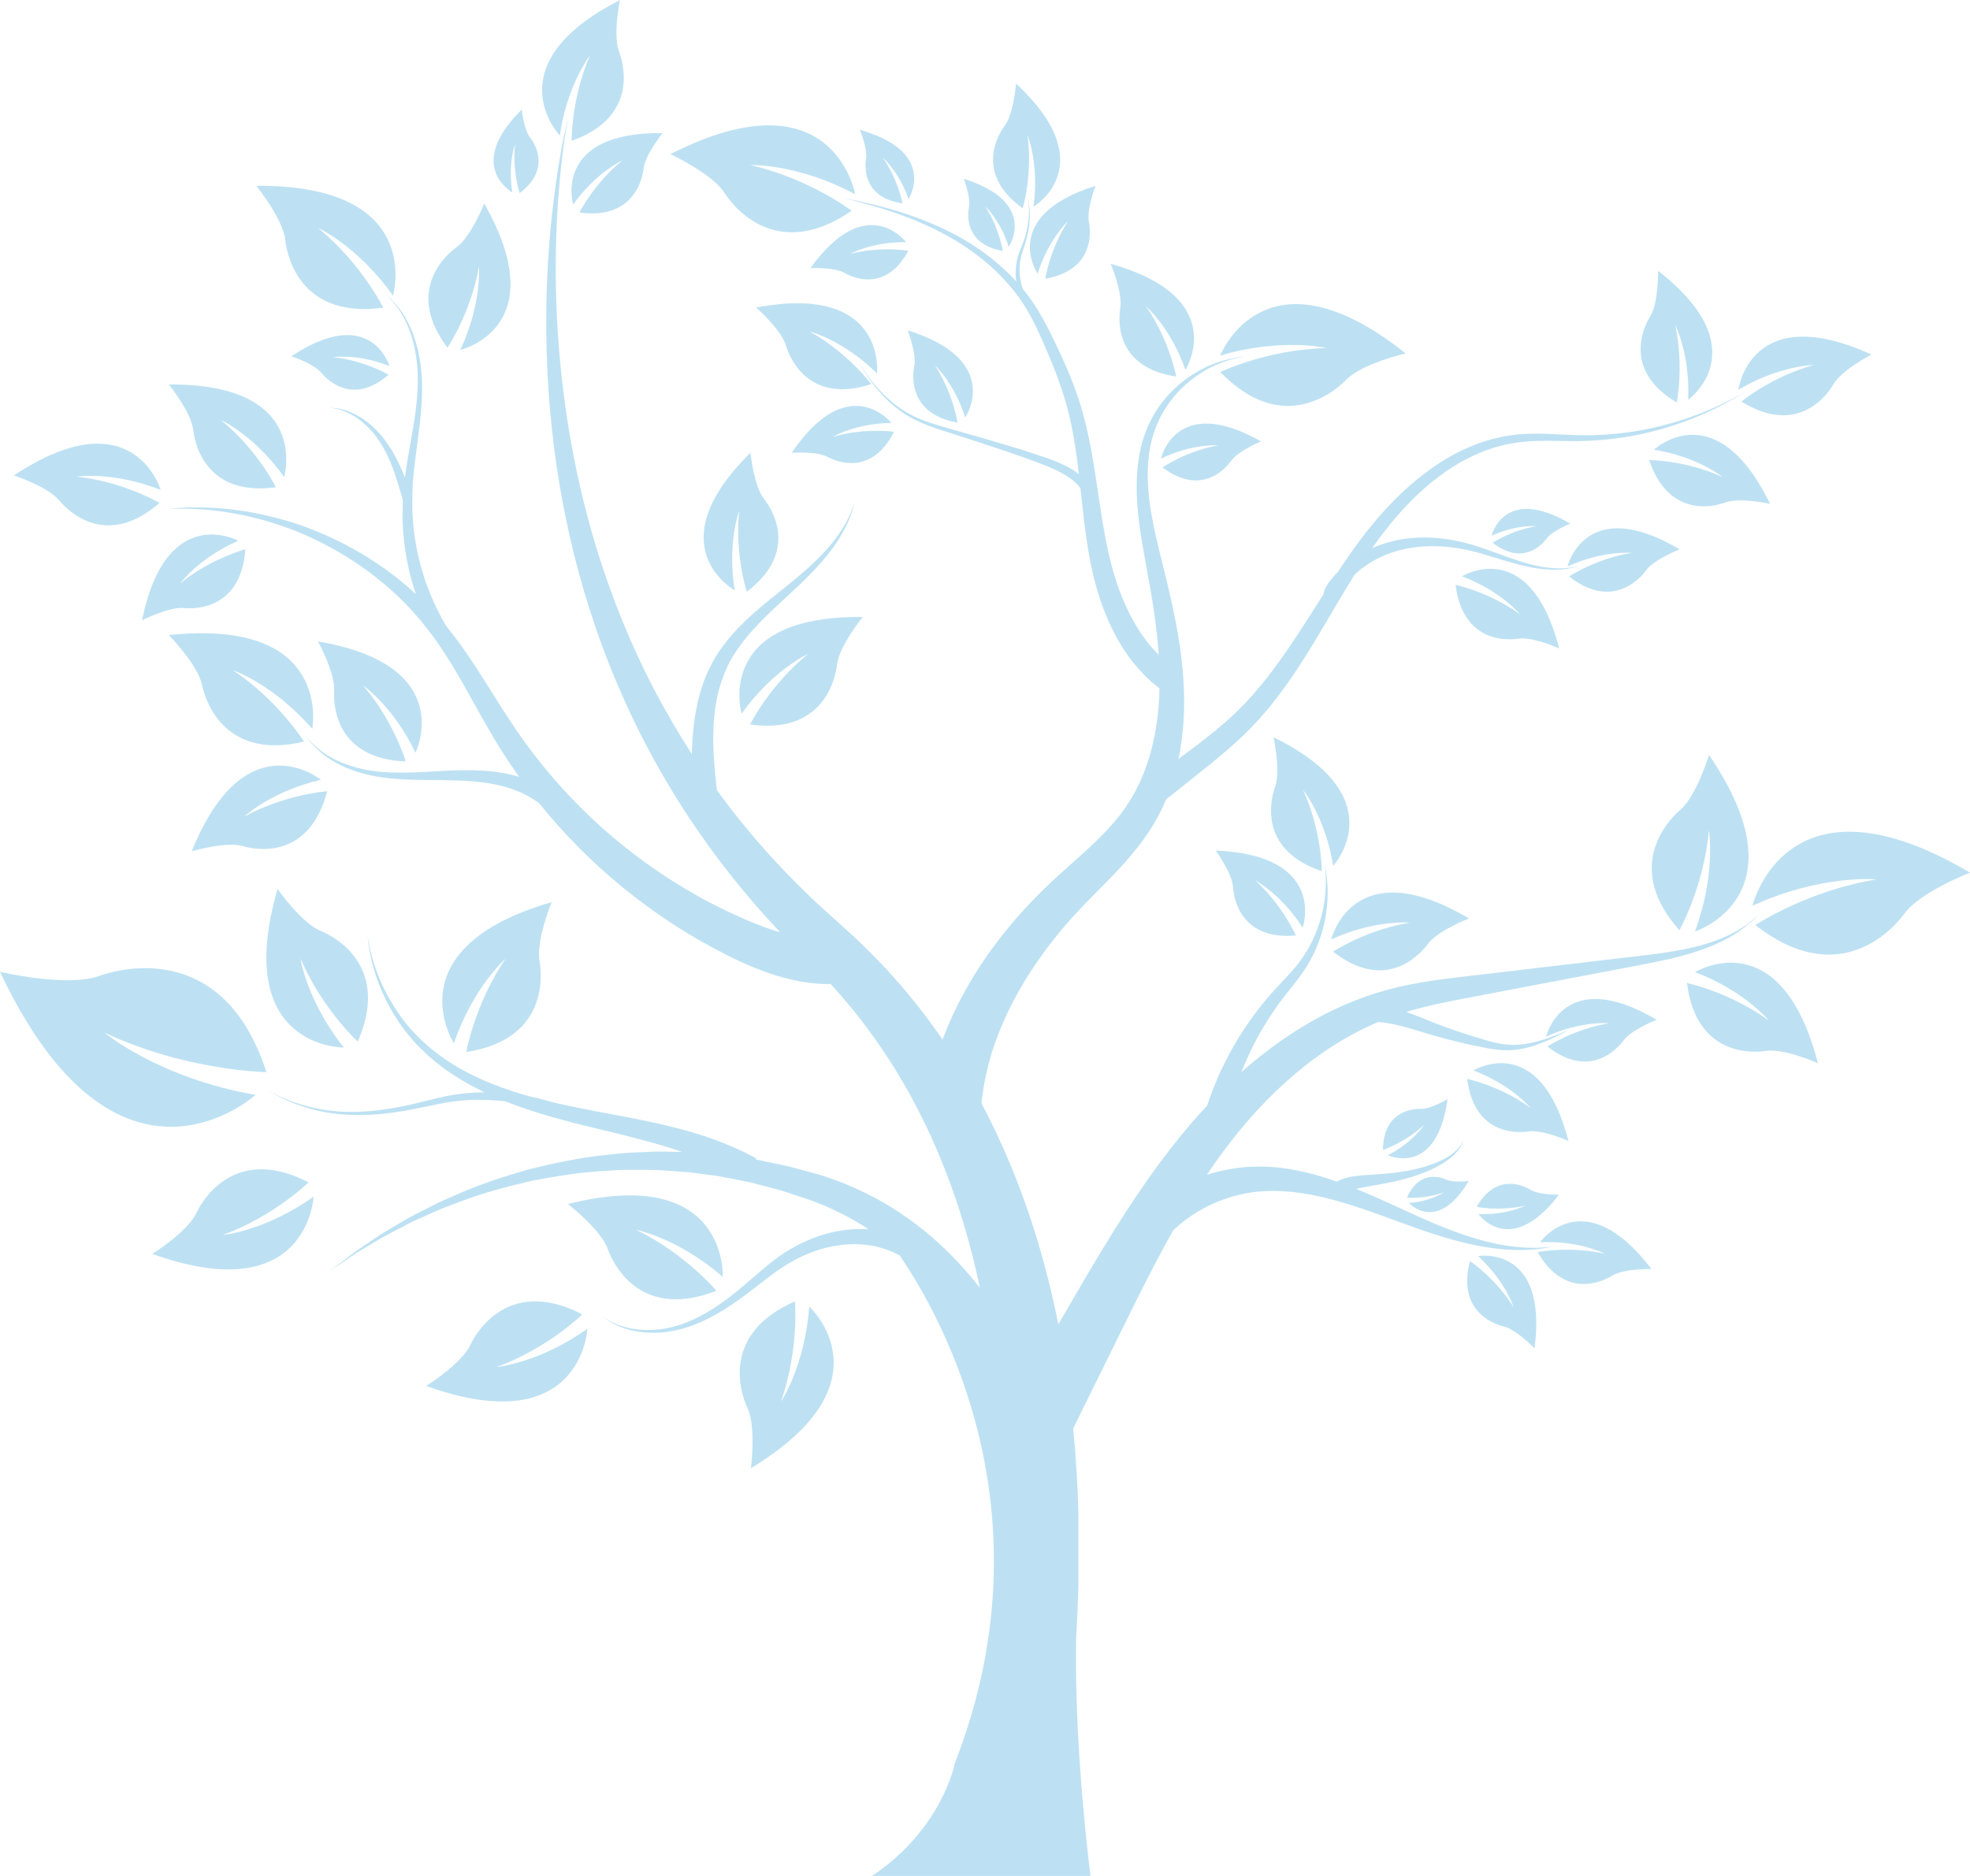 <svg width="630" height="600" viewBox="0 0 630 600" fill="none" xmlns="http://www.w3.org/2000/svg">
<g clip-path="url(#clip0_259_3)">
<path d="M81.737 350.183C50.786 344.838 33.425 330.282 33.425 330.282C59.724 342.597 85.19 342.892 85.19 342.892C72.383 303.066 41.922 308.509 31.613 312.179C21.304 315.849 0 310.825 0 310.825C37.612 390.526 81.737 350.158 81.737 350.158V350.183Z" fill="#BDE1F3"/>
<path d="M98.658 378.137C76.301 366.635 65.601 382.029 62.76 388.038C59.92 394.023 48.705 401.043 48.705 401.043C98.585 418.924 100.274 382.743 100.274 382.743C84.798 393.752 71.208 395.008 71.208 395.008C87.663 388.974 98.658 378.162 98.658 378.162V378.137Z" fill="#BDE1F3"/>
<path d="M186.248 420.377C163.891 408.875 153.19 424.268 150.35 430.278C147.509 436.263 136.27 443.282 136.27 443.282C186.15 461.163 187.839 424.983 187.839 424.983C172.364 435.992 158.773 437.248 158.773 437.248C175.228 431.214 186.223 420.401 186.223 420.401L186.248 420.377Z" fill="#BDE1F3"/>
<path d="M258.778 417.889C257.431 436.903 249.767 448.257 249.767 448.257C255.57 431.633 254.223 416.214 254.223 416.214C231.206 426.313 236.274 444.391 239.066 450.4C241.858 456.41 240.143 469.587 240.143 469.587C285.518 442.125 258.778 417.865 258.778 417.865V417.889Z" fill="#BDE1F3"/>
<path d="M229.075 412.816C229.075 412.816 219.183 400.969 203.413 393.334C203.413 393.334 216.807 395.92 231.132 408.407C231.132 408.407 232.993 372.251 181.595 385.083C181.595 385.083 192.076 393.161 194.328 399.417C196.581 405.673 205.715 422.052 229.1 412.816H229.075Z" fill="#BDE1F3"/>
<path d="M145.159 333.681C151.329 315.652 161.638 306.662 161.638 306.662C151.77 321.218 149.125 336.464 149.125 336.464C173.955 332.671 173.686 313.879 172.535 307.352C171.36 300.825 176.404 288.535 176.404 288.535C125.544 303.313 145.159 333.681 145.159 333.681Z" fill="#BDE1F3"/>
<path d="M114.403 333.164C124.516 310.037 108.6 300.209 102.478 297.697C96.356 295.185 88.765 284.323 88.765 284.323C73.951 335.454 109.946 335.035 109.946 335.035C98.119 320.135 96.087 306.564 96.087 306.564C103.041 322.721 114.403 333.139 114.403 333.139V333.164Z" fill="#BDE1F3"/>
<path d="M99.858 233.119C99.858 233.119 106.665 197.553 53.994 203.12C53.994 203.12 63.25 212.577 64.621 219.08C65.992 225.582 72.775 243.069 97.213 237.182C97.213 237.182 89.059 224.079 74.465 214.326C74.465 214.326 87.369 218.759 99.858 233.119Z" fill="#BDE1F3"/>
<path d="M61.315 272.279C61.315 272.279 72.236 269.028 77.697 270.629C83.157 272.23 99.147 274.151 104.633 253.068C104.633 253.068 91.41 253.98 78.113 261.172C78.113 261.172 86.708 253.093 102.625 249.399C102.625 249.399 78.505 229.744 61.315 272.279Z" fill="#BDE1F3"/>
<path d="M132.866 240.754C132.866 240.754 146.701 212.799 101.694 205.164C101.694 205.164 107.204 215.188 106.861 220.902C106.494 226.616 108.11 242.724 129.756 243.537C129.756 243.537 125.985 230.754 116.142 219.252C116.142 219.252 125.838 225.951 132.891 240.778L132.866 240.754Z" fill="#BDE1F3"/>
<path d="M18.928 160.018C22.552 164.451 34.649 175.116 51.006 160.855C51.006 160.855 39.571 154.082 24.56 152.457C24.56 152.457 36.192 150.683 51.398 156.693C51.398 156.693 42.558 126.768 4.457 152.063C4.457 152.063 15.28 155.609 18.904 160.018H18.928Z" fill="#BDE1F3"/>
<path d="M76.228 172.949C76.228 172.949 53.161 160.363 45.423 198.391C45.423 198.391 53.994 194.007 58.793 194.475C63.593 194.943 77.158 194.056 78.456 175.682C78.456 175.682 67.609 178.515 57.667 186.544C57.667 186.544 63.568 178.49 76.228 172.924V172.949Z" fill="#BDE1F3"/>
<path d="M124.541 117.04C124.541 117.04 118.639 97.04 93.173 113.961C93.173 113.961 100.397 116.325 102.821 119.281C105.245 122.236 113.326 129.379 124.247 119.847C124.247 119.847 116.607 115.315 106.592 114.232C106.592 114.232 114.354 113.05 124.516 117.064L124.541 117.04Z" fill="#BDE1F3"/>
<path d="M88.251 155.856C88.251 155.856 82.35 143.91 70.645 134.329C70.645 134.329 81.37 139.231 90.871 152.58C90.871 152.58 99.686 122.63 54.018 122.975C54.018 122.975 61.168 131.866 61.805 137.556C62.442 143.245 66.8 158.836 88.251 155.831V155.856Z" fill="#BDE1F3"/>
<path d="M153.166 85.218C153.166 85.218 154.17 97.016 147.215 111.892C147.215 111.892 177.481 104.971 154.855 65.096C154.855 65.096 150.644 75.736 146.016 79.061C141.388 82.41 130.001 93.863 143.102 111.202C143.102 111.202 150.57 100.168 153.166 85.218Z" fill="#BDE1F3"/>
<path d="M188.647 17.758C182.624 31.674 182.82 45.023 182.82 45.023C203.242 37.782 200.009 21.92 197.977 16.576C195.945 11.231 198.246 0.025 198.246 0.025C157.525 20.812 179.024 43.323 179.024 43.323C181.375 27.068 188.647 17.758 188.647 17.758Z" fill="#BDE1F3"/>
<path d="M185.293 67.953C201.919 70.317 205.323 58.249 205.837 53.84C206.351 49.431 211.91 42.56 211.91 42.56C176.526 42.19 183.285 65.416 183.285 65.416C190.68 55.072 199.005 51.328 199.005 51.328C189.921 58.741 185.293 67.978 185.293 67.978V67.953Z" fill="#BDE1F3"/>
<path d="M239.85 231.69C262.329 234.916 266.981 218.562 267.667 212.602C268.352 206.642 275.894 197.332 275.894 197.332C227.998 196.815 237.156 228.242 237.156 228.242C247.171 214.252 258.411 209.154 258.411 209.154C246.118 219.178 239.874 231.69 239.874 231.69H239.85Z" fill="#BDE1F3"/>
<path d="M163.842 61.5C162.373 52.387 164.699 46.18 164.699 46.18C163.818 54.653 166.168 61.771 166.168 61.771C175.89 54.431 171.482 46.476 169.499 43.964C167.515 41.452 166.854 35.048 166.854 35.048C148.538 53.077 163.818 61.5 163.818 61.5H163.842Z" fill="#BDE1F3"/>
<path d="M238.821 189.253C254.982 177.037 247.685 163.836 244.38 159.649C241.074 155.462 239.996 144.822 239.996 144.822C209.559 174.796 234.952 188.785 234.952 188.785C232.503 173.638 236.397 163.318 236.397 163.318C234.928 177.407 238.821 189.229 238.821 189.229V189.253Z" fill="#BDE1F3"/>
<path d="M241.76 98.321C241.76 98.321 249.791 105.316 251.309 110.439C252.828 115.562 259.39 129.157 278.612 122.852C278.612 122.852 271.217 112.877 258.9 106.005C258.9 106.005 269.552 108.715 280.473 119.429C280.473 119.429 283.657 90.464 241.76 98.37V98.321Z" fill="#BDE1F3"/>
<path d="M231.622 61.599C235.589 67.781 249.448 83.174 272.368 67.411C272.368 67.411 258.802 57.091 239.923 52.781C239.923 52.781 255.007 52.239 273.495 62.14C273.495 62.14 266.614 22.708 214.383 49.308C214.383 49.308 227.655 55.416 231.622 61.599Z" fill="#BDE1F3"/>
<path d="M424.285 111.325C405.308 111.744 390.248 118.985 390.248 118.985C409.226 138.64 425.534 126.571 430.554 121.424C435.549 116.276 449.507 113.025 449.507 113.025C404.475 77.164 390.199 113.739 390.199 113.739C409.911 107.877 424.285 111.35 424.285 111.35V111.325Z" fill="#BDE1F3"/>
<path d="M556.906 128.418C574.072 139.132 583.671 127.482 586.34 122.877C589.009 118.271 598.485 113.394 598.485 113.394C559.649 95.735 555.927 124.65 555.927 124.65C569.052 116.867 580.047 116.744 580.047 116.744C566.456 120.488 556.931 128.418 556.931 128.418H556.906Z" fill="#BDE1F3"/>
<path d="M259.194 85.76C259.194 85.76 266.834 85.391 270.14 87.312C273.446 89.233 283.559 93.05 290.489 80.194C290.489 80.194 281.722 78.667 271.903 81.204C271.903 81.204 278.784 77.312 289.754 77.46C289.754 77.46 277.168 60.761 259.194 85.735V85.76Z" fill="#BDE1F3"/>
<path d="M276.972 50.786C276.433 54.013 276.36 63.273 288.628 65.047C288.628 65.047 287.256 57.535 282.334 50.417C282.334 50.417 287.452 54.801 290.562 63.667C290.562 63.667 300.112 48.619 274.964 41.525C274.964 41.525 277.511 47.56 276.947 50.786H276.972Z" fill="#BDE1F3"/>
<path d="M358.268 98.543C357.436 103.493 357.338 117.68 376.144 120.414C376.144 120.414 374.038 108.912 366.496 97.976C366.496 97.976 374.332 104.7 379.107 118.296C379.107 118.296 393.75 95.218 355.208 84.381C355.208 84.381 359.101 93.617 358.244 98.567L358.268 98.543Z" fill="#BDE1F3"/>
<path d="M536.215 128.714C536.215 128.714 538.615 117.04 535.701 103.813C535.701 103.813 540.525 113.197 539.864 127.877C539.864 127.877 562.489 111.769 530.265 86.622C530.265 86.622 530.412 96.843 527.718 101.203C525.024 105.538 519.539 118.911 536.239 128.739L536.215 128.714Z" fill="#BDE1F3"/>
<path d="M393.774 147.359C396.052 144.132 403.3 141.176 403.3 141.176C375.899 125.685 371.295 146.669 371.295 146.669C381.457 141.792 389.514 142.433 389.514 142.433C379.278 144.304 371.761 149.501 371.761 149.501C383.686 158.491 391.497 150.56 393.75 147.334L393.774 147.359Z" fill="#BDE1F3"/>
<path d="M528.918 143.836C542.924 146.078 550.858 152.555 550.858 152.555C538.909 147.137 527.4 147.137 527.4 147.137C533.399 165.042 547.136 162.432 551.764 160.708C556.392 159.008 566.065 161.151 566.065 161.151C548.63 125.364 528.918 143.836 528.918 143.836Z" fill="#BDE1F3"/>
<path d="M526.396 182.406C528.991 178.86 537.17 175.707 537.17 175.707C506.88 157.826 501.297 181.175 501.297 181.175C512.732 175.953 521.743 176.84 521.743 176.84C510.283 178.712 501.786 184.377 501.786 184.377C514.936 194.672 523.8 185.978 526.396 182.431V182.406Z" fill="#BDE1F3"/>
<path d="M485.503 204.277C490.106 203.563 498.628 207.381 498.628 207.381C489.2 170.954 467.529 184.327 467.529 184.327C480.067 189.056 486.188 196.544 486.188 196.544C476.149 189.253 465.497 187.086 465.497 187.086C467.701 204.795 480.875 204.967 485.503 204.277Z" fill="#BDE1F3"/>
<path d="M456.559 301.983C459.742 297.623 469.782 293.756 469.782 293.756C432.586 271.787 425.73 300.456 425.73 300.456C439.785 294.027 450.854 295.111 450.854 295.111C436.774 297.402 426.318 304.372 426.318 304.372C442.455 317.007 453.351 306.342 456.559 301.983Z" fill="#BDE1F3"/>
<path d="M560.433 289.693C582.618 279.545 600.101 281.269 600.101 281.269C577.867 284.89 561.363 295.875 561.363 295.875C586.854 315.849 604.068 298.978 609.113 292.106C614.157 285.235 630 279.102 630 279.102C571.256 244.399 560.433 289.693 560.433 289.693Z" fill="#BDE1F3"/>
<path d="M546.524 241.468C546.524 241.468 542.557 254.546 537.39 258.979C532.224 263.413 519.809 278.166 537.072 297.525C537.072 297.525 544.859 283.658 546.499 265.605C546.499 265.605 548.85 279.521 542.043 297.919C542.043 297.919 577.378 286.688 546.548 241.493L546.524 241.468Z" fill="#BDE1F3"/>
<path d="M542.067 310.923C557.91 316.908 565.624 326.366 565.624 326.366C552.94 317.179 539.496 314.421 539.496 314.421C542.263 336.784 558.939 337.006 564.767 336.119C570.595 335.233 581.369 340.06 581.369 340.06C569.468 294.052 542.067 310.923 542.067 310.923Z" fill="#BDE1F3"/>
<path d="M494.416 331.563C505.704 326.391 514.593 327.277 514.593 327.277C503.28 329.124 494.881 334.715 494.881 334.715C507.859 344.863 516.601 336.292 519.172 332.794C521.743 329.297 529.799 326.169 529.799 326.169C499.925 308.51 494.416 331.563 494.416 331.563Z" fill="#BDE1F3"/>
<path d="M488.759 361.882C493.265 361.192 501.59 364.911 501.59 364.911C492.383 329.321 471.202 342.375 471.202 342.375C483.446 347.005 489.42 354.32 489.42 354.32C479.626 347.202 469.219 345.084 469.219 345.084C471.349 362.399 484.254 362.547 488.759 361.882Z" fill="#BDE1F3"/>
<path d="M492.506 397.299C505.19 396.757 513.295 401.018 513.295 401.018C501.86 398.407 491.747 400.476 491.747 400.476C500.17 415.131 511.753 410.353 515.524 408.037C519.295 405.698 528.134 405.87 528.134 405.87C506.512 377.571 492.481 397.324 492.481 397.324L492.506 397.299Z" fill="#BDE1F3"/>
<path d="M472.769 388.285C472.769 388.285 482.907 402.57 498.554 382.103C498.554 382.103 492.163 382.226 489.42 380.526C486.678 378.827 478.303 375.403 472.206 385.994C472.206 385.994 479.503 387.496 487.78 385.6C487.78 385.6 481.927 388.679 472.745 388.285H472.769Z" fill="#BDE1F3"/>
<path d="M443.826 369.492C443.826 369.492 459.448 376.758 462.926 351.537C462.926 351.537 457.489 354.764 454.355 354.665C451.196 354.567 442.356 355.724 442.259 367.793C442.259 367.793 449.237 365.478 455.408 359.813C455.408 359.813 451.882 365.33 443.826 369.492Z" fill="#BDE1F3"/>
<path d="M469.733 377.694C469.733 377.694 464.86 378.359 462.607 377.324C460.379 376.29 453.645 374.418 449.948 383.063C449.948 383.063 455.677 383.531 461.824 381.339C461.824 381.339 457.612 384.221 450.56 384.763C450.56 384.763 459.595 394.762 469.708 377.694H469.733Z" fill="#BDE1F3"/>
<path d="M472.696 401.732C481.487 409.86 484.058 418.111 484.058 418.111C478.181 408.702 470.1 403.333 470.1 403.333C466.011 418.727 476.883 423.308 480.923 424.268C484.964 425.229 490.743 431.263 490.743 431.263C495.077 397.964 472.671 401.732 472.671 401.732H472.696Z" fill="#BDE1F3"/>
<path d="M416.596 296.712C416.596 296.712 424.653 273.536 388.779 272.033C388.779 272.033 394.068 279.299 394.338 283.806C394.607 288.289 397.448 300.727 414.417 299.2C414.417 299.2 410.23 289.594 401.415 281.589C401.415 281.589 409.642 285.85 416.596 296.712Z" fill="#BDE1F3"/>
<path d="M407.267 235.803C407.267 235.803 409.642 246.492 407.781 251.64C405.92 256.787 403.08 272.033 422.718 278.634C422.718 278.634 422.718 265.876 416.719 252.625C416.719 252.625 423.844 261.393 426.342 276.934C426.342 276.934 446.544 255.039 407.267 235.803Z" fill="#BDE1F3"/>
<path d="M494.612 172.21C496.424 169.722 502.178 167.505 502.178 167.505C480.924 154.944 477.006 171.348 477.006 171.348C485.037 167.678 491.355 168.294 491.355 168.294C483.299 169.599 477.348 173.589 477.348 173.589C486.58 180.805 492.8 174.722 494.636 172.21H494.612Z" fill="#BDE1F3"/>
<path d="M253.146 144.822C253.146 144.822 261.153 144.231 264.704 146.152C268.23 148.073 278.98 151.816 285.91 138.098C285.91 138.098 276.653 136.743 266.393 139.699C266.393 139.699 273.519 135.413 285.077 135.265C285.077 135.265 271.364 118.049 253.17 144.822H253.146Z" fill="#BDE1F3"/>
<path d="M308.682 133.541C308.682 133.541 321.024 115.315 290.268 105.636C290.268 105.636 293.182 113.173 292.374 117.138C291.566 121.103 291.174 132.531 306.234 135.167C306.234 135.167 304.813 125.857 299.01 116.867C299.01 116.867 305.156 122.483 308.682 133.541Z" fill="#BDE1F3"/>
<path d="M309.882 66.18C309.27 69.283 308.927 78.199 320.681 80.243C320.681 80.243 319.579 72.977 315.049 65.958C315.049 65.958 319.848 70.342 322.591 78.962C322.591 78.962 332.239 64.751 308.217 57.19C308.217 57.19 310.494 63.076 309.858 66.155L309.882 66.18Z" fill="#BDE1F3"/>
<path d="M327.072 66.574C327.072 66.574 330.28 55.86 328.615 43.249C328.615 43.249 332.361 52.412 330.525 66.081C330.525 66.081 353.004 52.88 324.917 26.723C324.917 26.723 324.207 36.304 321.342 40.146C318.477 43.988 312.257 56.032 327.048 66.598L327.072 66.574Z" fill="#BDE1F3"/>
<path d="M331.822 87.509C335.373 76.376 341.544 70.736 341.544 70.736C335.691 79.8 334.271 89.159 334.271 89.159C349.429 86.499 349.012 74.997 348.229 71.007C347.421 67.017 350.359 59.431 350.359 59.431C319.383 69.184 331.822 87.533 331.822 87.533V87.509Z" fill="#BDE1F3"/>
<path d="M122.582 98.42C122.582 98.42 115.578 84.258 101.694 72.879C101.694 72.879 114.403 78.667 125.667 94.528C125.667 94.528 136.098 59.037 81.982 59.431C81.982 59.431 90.479 69.972 91.214 76.721C91.973 83.469 97.14 101.942 122.582 98.395V98.42Z" fill="#BDE1F3"/>
<path d="M559.869 295.062C560.727 294.372 561.265 293.707 561.682 293.313C562.073 292.919 562.294 292.697 562.294 292.697C562.294 292.697 562.073 292.894 561.657 293.264C561.216 293.633 560.629 294.249 559.747 294.865C558.033 296.244 555.339 298.017 551.617 299.667C547.895 301.293 543.169 302.771 537.611 303.805C532.052 304.889 525.686 305.579 518.707 306.391C504.749 308.042 488.466 309.963 471.031 312.007C462.338 313.066 453.131 314.002 443.777 316.539C434.447 319.076 425.363 323.041 416.988 328.115C412.776 330.627 408.736 333.41 404.867 336.39C402.149 338.484 399.529 340.676 396.982 342.942C397.741 340.996 398.574 339.001 399.553 336.957C401.904 331.883 404.941 326.711 408.393 321.809C410.132 319.371 412.017 317.031 413.927 314.642C415.813 312.278 417.625 309.716 419.021 307.155C421.91 301.933 423.453 296.613 424.114 291.983C424.432 289.668 424.579 287.55 424.579 285.653C424.579 283.757 424.457 282.131 424.31 280.777C424.138 279.447 423.991 278.388 423.845 277.698C423.722 276.984 423.649 276.614 423.649 276.614C423.649 276.614 423.698 276.984 423.771 277.723C423.869 278.437 423.918 279.496 423.991 280.826C424.016 282.156 423.991 283.781 423.845 285.629C423.698 287.476 423.379 289.545 422.89 291.761C422.4 293.978 421.641 296.318 420.661 298.707C419.682 301.071 418.408 303.51 416.866 305.8C415.299 308.165 413.487 310.307 411.43 312.499C409.397 314.667 407.242 316.933 405.21 319.322C401.194 324.1 397.57 329.272 394.632 334.395C391.669 339.518 389.367 344.567 387.677 349C387.041 350.626 386.526 352.128 386.061 353.582C385.253 354.419 384.567 355.232 383.808 356.044C380.625 359.567 377.662 363.113 374.871 366.709C369.239 373.876 364.292 381.093 359.787 388.014C355.306 394.959 351.314 401.584 347.69 407.717C344.335 413.481 341.226 418.801 338.459 423.554C337.136 417.003 335.594 410.377 333.782 403.727C329.129 386.659 322.64 369.418 313.898 352.966C313.947 352.128 314.021 351.242 314.216 350.207C314.339 349.345 314.461 348.409 314.608 347.449C314.755 346.488 315 345.478 315.196 344.444C315.563 342.326 316.249 340.109 316.861 337.695C318.306 332.917 320.338 327.597 323.154 321.982C325.946 316.366 329.521 310.48 333.831 304.593C338.165 298.658 343.16 292.87 348.988 287.033C354.767 281.121 361.354 274.866 366.765 266.959C367.108 266.467 367.451 265.974 367.769 265.457L368.798 263.832L369.63 262.378L370.047 261.664L370.487 260.827C371.442 259.053 372.202 257.379 372.936 255.655C374.283 254.595 376.022 253.216 378.152 251.517C380.772 249.423 383.955 246.886 387.604 243.955C391.252 240.975 395.366 237.503 399.553 233.291L400.386 232.453L401.121 231.641C401.61 231.099 402.125 230.557 402.639 230.015C403.667 228.907 404.696 227.626 405.749 226.419C407.757 223.956 409.765 221.346 411.674 218.612C415.568 213.144 419.265 207.159 422.914 200.977C426.269 195.337 429.623 189.524 433.223 183.761C433.86 183.145 434.57 182.554 435.353 181.938C438.39 179.574 442.455 177.357 447.23 176.076C451.956 174.771 457.343 174.402 462.656 174.894C465.325 175.141 467.97 175.584 470.566 176.224C473.137 176.84 475.683 177.604 478.132 178.367C483.029 179.894 487.682 181.249 491.796 181.815C495.91 182.406 499.387 182.259 501.762 181.815C502.937 181.618 503.868 181.372 504.48 181.199C505.092 181.002 505.411 180.904 505.411 180.904C505.411 180.904 505.068 180.978 504.456 181.15C503.819 181.298 502.913 181.495 501.713 181.618C499.338 181.914 495.91 181.864 491.918 181.052C487.927 180.264 483.421 178.663 478.597 176.889C476.173 176.003 473.675 175.091 471.055 174.303C468.435 173.515 465.717 172.899 462.95 172.481C457.416 171.643 451.686 171.692 446.421 172.85C443.703 173.417 441.157 174.279 438.806 175.313C441.549 171.422 444.463 167.604 447.646 164.057C452.617 158.442 458.249 153.417 464.395 149.452C467.48 147.482 470.713 145.831 474.043 144.477C474.875 144.132 475.732 143.886 476.565 143.59C477.397 143.295 478.23 142.999 479.112 142.802C479.969 142.58 480.826 142.359 481.658 142.137C482.515 141.989 483.372 141.841 484.229 141.694C491.086 140.536 498.015 141.176 504.602 141.078C511.189 141.004 517.458 140.29 523.09 139.206C534.403 136.989 543.316 133.246 549.291 130.29C552.279 128.763 554.556 127.482 556.074 126.547C557.592 125.611 558.4 125.118 558.4 125.118C558.4 125.118 557.568 125.586 556.025 126.473C554.458 127.359 552.132 128.566 549.12 129.97C543.071 132.729 534.085 136.127 522.845 137.95C517.213 138.837 511.116 139.329 504.602 139.181C498.113 139.058 491.159 138.172 483.838 139.132C482.931 139.255 482.026 139.379 481.095 139.526C480.189 139.723 479.283 139.92 478.377 140.142C477.471 140.314 476.565 140.585 475.659 140.881C474.777 141.176 473.847 141.423 472.965 141.743C469.415 143.048 465.938 144.698 462.632 146.644C456.02 150.61 449.972 155.659 444.609 161.299C439.198 166.914 434.496 173.121 430.187 179.426C429.428 180.534 428.693 181.643 427.958 182.776C426.832 183.909 425.901 185.091 425.167 186.051C424.53 186.938 423.722 187.948 423.404 189.179C423.33 189.475 423.281 189.771 423.257 190.041C421.518 192.751 419.829 195.46 418.139 198.071C414.295 204.105 410.499 209.794 406.581 214.942C404.647 217.528 402.639 219.917 400.68 222.183C399.676 223.267 398.745 224.326 397.717 225.385C397.203 225.927 396.664 226.444 396.15 226.961L395.391 227.725L394.681 228.39C390.665 232.183 386.624 235.384 382.976 238.168C380.747 239.842 378.715 241.345 376.854 242.749C377.025 241.985 377.172 241.222 377.319 240.458C378.152 235.778 378.593 231.099 378.666 226.444C378.715 224.129 378.666 221.764 378.568 219.548C378.446 217.183 378.299 214.942 378.054 212.676C377.123 203.637 375.311 195.017 373.352 186.79C371.369 178.564 369.239 170.806 368.039 163.343C366.814 155.905 366.619 148.762 367.941 142.383C368.626 139.231 369.655 136.251 371.002 133.591C372.324 130.98 373.94 128.615 375.654 126.596C379.107 122.532 383 119.773 386.379 117.926C389.783 116.128 392.722 115.168 394.754 114.724C395.758 114.429 396.566 114.355 397.08 114.232C397.619 114.133 397.888 114.084 397.888 114.084C397.888 114.084 397.619 114.109 397.08 114.182C396.542 114.256 395.734 114.281 394.705 114.527C392.648 114.872 389.636 115.611 386.037 117.237C382.486 118.911 378.299 121.473 374.43 125.463C372.495 127.482 370.659 129.798 369.043 132.556C367.451 135.29 366.153 138.344 365.223 141.694C363.362 148.418 363.141 156.053 363.925 163.86C364.684 171.692 366.374 179.722 367.818 187.923C369.043 194.943 370.071 202.159 370.561 209.45C368.969 207.873 367.255 205.927 365.541 203.514C363.46 200.583 361.403 196.962 359.591 192.8C357.754 188.638 356.187 183.884 354.938 178.712C354.62 177.431 354.351 176.126 354.032 174.722C353.763 173.367 353.494 172.037 353.249 170.633C352.734 167.85 352.269 164.969 351.828 162.038C350.922 156.151 350.09 150.018 348.939 143.763C347.788 137.556 346.245 131.128 344.042 125.044C341.862 118.936 339.144 113.074 336.377 107.434C333.757 102.065 330.794 96.868 327.072 92.361C326.827 91.647 326.558 90.735 326.362 89.676C326.093 88.248 325.97 86.548 326.117 84.726C326.191 83.814 326.337 82.878 326.582 81.942C326.803 81.031 327.17 80.046 327.464 79.11C328.125 77.238 328.664 75.243 328.958 73.371C329.251 71.499 329.349 69.726 329.3 68.199C329.276 66.697 329.129 65.441 328.982 64.554C328.86 63.692 328.737 63.199 328.737 63.199C328.737 63.199 328.811 63.692 328.909 64.579C329.007 65.441 329.08 66.697 329.031 68.199C328.982 69.702 328.811 71.45 328.443 73.273C328.076 75.095 327.464 76.992 326.68 78.864C326.338 79.824 325.921 80.711 325.627 81.696C325.334 82.657 325.138 83.642 324.991 84.602C324.721 86.523 324.77 88.346 324.991 89.898C324.991 89.947 324.991 89.972 324.991 90.021C321.391 86.08 317.449 82.731 313.457 79.947C308.927 76.82 304.299 74.307 299.941 72.362C291.174 68.445 283.461 66.426 278.074 65.121C275.38 64.48 273.225 64.037 271.781 63.741C270.311 63.446 269.552 63.298 269.552 63.298C269.552 63.298 270.311 63.495 271.756 63.84C273.201 64.209 275.307 64.726 277.976 65.49C283.289 67.017 290.905 69.332 299.377 73.544C303.638 75.637 308.021 78.248 312.331 81.499C316.641 84.75 320.803 88.642 324.403 93.223C325.309 94.38 326.166 95.563 326.974 96.769C327.807 98.05 328.59 99.282 329.3 100.612C330.77 103.247 332.067 106.005 333.316 108.863C335.838 114.552 338.263 120.389 340.124 126.374C342.034 132.359 343.233 138.418 344.115 144.575C344.458 146.94 344.752 149.304 345.021 151.669C344.85 151.545 344.703 151.398 344.531 151.275C340.687 148.393 335.569 146.718 330.304 144.994C324.991 143.245 319.31 141.571 313.604 139.92C310.764 139.108 307.899 138.295 305.107 137.507C302.316 136.694 299.549 135.955 296.929 135.044C294.309 134.157 291.884 133.073 289.73 131.768C287.575 130.487 285.689 128.985 284.024 127.507C280.743 124.527 278.466 121.571 276.996 119.429C275.527 117.286 274.768 116.005 274.768 116.005C274.768 116.005 275.454 117.31 276.874 119.502C278.294 121.694 280.473 124.749 283.681 127.877C285.297 129.428 287.158 131.004 289.338 132.408C291.493 133.812 293.966 135.019 296.586 136.004C299.206 137.014 301.949 137.851 304.716 138.763C307.483 139.649 310.299 140.561 313.139 141.472C318.771 143.295 324.379 145.191 329.57 147.088C332.165 148.048 334.688 148.959 336.94 149.994C339.193 151.004 341.226 152.161 342.842 153.442C343.919 154.279 344.776 155.166 345.511 156.077C345.756 158.319 346.001 160.56 346.245 162.777C346.588 165.757 346.931 168.712 347.347 171.594C347.543 173.022 347.788 174.5 348.008 175.904C348.253 177.259 348.474 178.687 348.768 180.066C349.869 185.608 351.363 190.78 353.175 195.435C354.987 200.09 357.118 204.228 359.37 207.701C361.623 211.174 364.023 213.981 366.153 216.124C367.28 217.159 368.186 218.119 369.214 218.883C369.802 219.351 370.341 219.794 370.806 220.163C370.757 222.183 370.683 224.079 370.512 226.025C370.169 230.286 369.508 234.498 368.504 238.586C367.525 242.675 366.129 246.64 364.415 250.384C363.533 252.206 362.578 254.127 361.574 255.704L361.207 256.32L360.742 257.009L359.836 258.388L359.028 259.521C358.734 259.94 358.415 260.334 358.122 260.728C353.151 267.107 346.809 272.526 340.515 278.166C334.149 283.806 328.101 289.914 322.983 296.096C317.816 302.278 313.408 308.608 309.833 314.79C306.258 320.947 303.491 326.957 301.434 332.499C294.553 322.474 286.718 312.992 278.074 304.396C271.095 297.377 263.7 291.441 257.431 285.21C250.918 278.856 244.747 272.206 238.993 265.26C235.589 261.172 232.357 256.985 229.271 252.724C228.904 249.67 228.439 245.556 228.194 240.68C227.973 235.434 228.022 229.326 229.32 223.07C229.957 219.942 230.985 216.789 232.381 213.76L232.626 213.193L232.724 212.947L232.871 212.651L233.483 211.469C233.899 210.706 234.316 210.041 234.756 209.302C235.687 207.873 236.666 206.445 237.744 205.065C242.029 199.573 247.367 194.77 252.313 190.189C257.284 185.633 261.839 181.101 265.169 176.791C268.548 172.505 270.679 168.417 271.805 165.461C272.368 163.983 272.76 162.801 272.956 161.964C273.176 161.151 273.274 160.708 273.274 160.708C273.274 160.708 273.127 161.126 272.858 161.939C272.589 162.752 272.148 163.885 271.462 165.313C270.14 168.146 267.765 171.988 264.165 175.953C260.59 179.943 255.889 184.032 250.599 188.219C245.359 192.431 239.605 196.888 234.609 202.43C233.361 203.809 232.185 205.262 231.059 206.79C230.52 207.553 229.932 208.39 229.443 209.154L228.733 210.287L228.561 210.582L228.365 210.927L228.022 211.543C226.21 214.819 224.815 218.292 223.86 221.715C221.925 228.587 221.411 235.212 221.264 240.778C221.264 240.926 221.264 241.049 221.264 241.197C217.028 234.646 213.11 227.946 209.559 221.198C201.528 205.903 195.308 190.238 190.655 174.993C186.003 159.722 182.917 144.871 180.934 131.004C176.967 103.247 177.359 79.652 178.534 63.298C179.734 46.895 181.718 37.658 181.718 37.658C181.718 37.658 179.244 46.772 177.163 63.15C175.106 79.504 173.441 103.198 175.939 131.571C177.212 145.733 179.538 161.052 183.481 176.963C187.423 192.849 192.957 209.351 200.45 225.68C207.919 242.01 217.371 258.191 228.684 273.388C234.34 280.998 240.437 288.363 246.951 295.431C247.783 296.367 248.64 297.254 249.473 298.165C248.812 297.968 248.175 297.796 247.49 297.574C245.212 296.835 242.764 295.924 240.192 294.865C239.58 294.594 238.968 294.348 238.331 294.077C237.646 293.756 236.96 293.461 236.25 293.141C234.879 292.5 233.361 291.86 232.038 291.195C226.602 288.633 220.627 285.284 214.653 281.491C208.653 277.673 202.556 273.24 196.581 268.24C190.606 263.24 184.779 257.625 179.269 251.517C173.759 245.409 168.666 238.783 163.94 231.788C159.288 224.794 154.904 217.356 150.105 210.262C147.779 206.839 145.355 203.489 142.759 200.312C142.759 200.312 142.539 199.918 142.122 199.204C141.926 198.834 141.657 198.415 141.363 197.898C141.094 197.406 140.8 196.815 140.457 196.174C139.11 193.539 137.274 189.647 135.682 184.771C134.874 182.332 134.164 179.623 133.527 176.742C132.891 173.86 132.425 170.757 132.132 167.555C131.887 164.845 131.813 162.062 131.862 159.205L131.985 159.156C131.985 159.156 131.936 159.033 131.862 158.811C131.862 158.393 131.862 157.998 131.862 157.58C131.985 154.156 132.327 150.708 132.768 147.235C133.625 140.29 134.727 133.27 134.948 126.62C135.07 123.295 134.948 120.069 134.556 117.015C134.164 113.985 133.552 111.153 132.719 108.616C131.911 106.079 130.907 103.838 129.854 101.966C128.752 100.119 127.675 98.567 126.647 97.41C125.643 96.252 124.761 95.39 124.149 94.873C123.537 94.331 123.194 94.06 123.194 94.06C123.194 94.06 123.512 94.356 124.1 94.922C124.712 95.464 125.52 96.351 126.475 97.558C127.43 98.74 128.434 100.316 129.438 102.188C130.393 104.084 131.275 106.326 131.985 108.838C132.67 111.35 133.185 114.158 133.429 117.138C133.674 120.118 133.674 123.295 133.429 126.522C132.94 133.049 131.544 139.92 130.369 146.891C130.05 148.812 129.756 150.733 129.511 152.678C128.067 149.156 126.01 144.575 122.949 140.561C121.382 138.492 119.521 136.595 117.611 135.093C115.701 133.591 113.693 132.482 111.905 131.743C110.999 131.399 110.167 131.128 109.408 130.931C108.649 130.758 107.987 130.61 107.424 130.561C106.886 130.463 106.445 130.463 106.126 130.438C105.833 130.438 105.661 130.413 105.661 130.413C105.661 130.413 105.808 130.413 106.102 130.487C106.396 130.536 106.837 130.586 107.375 130.709C107.914 130.807 108.575 131.004 109.31 131.226C110.044 131.472 110.828 131.817 111.685 132.236C113.375 133.073 115.211 134.305 116.925 135.906C118.664 137.507 120.255 139.403 121.602 141.521C124.296 145.733 125.961 150.511 127.112 154.107C128.067 157.21 128.679 159.452 128.85 160.043C128.728 162.678 128.679 165.264 128.801 167.801C128.948 171.175 129.316 174.426 129.83 177.456C130.369 180.51 130.981 183.367 131.74 185.978C132.132 187.406 132.548 188.761 132.989 190.017C127.283 184.746 121.186 180.313 115.064 176.742C108.624 172.973 102.16 170.116 96.062 167.949C89.916 165.855 84.137 164.501 78.995 163.614C76.399 163.22 73.975 162.924 71.722 162.678C69.469 162.555 67.388 162.358 65.527 162.309C63.666 162.309 61.977 162.309 60.532 162.309C59.087 162.309 57.838 162.456 56.859 162.506C54.851 162.629 53.798 162.703 53.798 162.703C53.798 162.703 54.875 162.703 56.859 162.703C57.863 162.703 59.087 162.653 60.532 162.703C61.977 162.777 63.642 162.875 65.503 162.974C67.364 163.121 69.396 163.417 71.624 163.663C73.828 164.033 76.228 164.451 78.75 164.969C83.794 166.126 89.402 167.752 95.279 170.116C101.131 172.554 107.253 175.658 113.301 179.648C119.325 183.613 125.275 188.465 130.662 194.13C131.96 195.583 133.258 196.987 134.556 198.489C135.805 200.066 137.053 201.667 138.302 203.268C140.678 206.519 142.906 209.967 145.061 213.513C149.346 220.656 153.264 228.217 157.72 235.754C160.316 240.089 163.083 244.325 166.022 248.463C162.936 247.527 159.679 246.936 156.398 246.64C153.068 246.345 149.713 246.295 146.407 246.369C139.772 246.566 133.258 247.182 127.185 247.108C124.149 247.083 121.21 246.886 118.468 246.443C115.725 246.024 113.179 245.359 110.901 244.522C106.298 242.896 102.894 240.532 100.788 238.611C99.735 237.626 98.976 236.788 98.487 236.197C97.997 235.606 97.752 235.261 97.752 235.261C97.752 235.261 97.997 235.606 98.438 236.222C98.878 236.838 99.588 237.749 100.592 238.783C102.6 240.852 105.906 243.488 110.534 245.458C112.836 246.443 115.407 247.305 118.223 247.921C121.015 248.537 124.026 248.931 127.112 249.152C133.331 249.62 139.943 249.399 146.407 249.62C149.64 249.743 152.848 249.99 155.957 250.458C159.043 250.95 162.006 251.689 164.724 252.699C166.119 253.241 167.246 253.733 168.617 254.472C169.744 255.088 170.943 255.827 171.996 256.59C172.143 256.689 172.29 256.812 172.437 256.935C172.511 257.034 172.584 257.108 172.657 257.206C176.624 262.107 180.812 266.762 185.121 271.097L187.79 273.708C188.501 274.398 189.211 275.112 189.945 275.777C195.969 281.417 202.189 286.441 208.359 290.875C214.555 295.308 220.529 299.076 226.529 302.327C228.022 303.19 229.369 303.83 230.741 304.569C231.426 304.914 232.087 305.283 232.748 305.628C233.483 305.997 234.218 306.342 234.928 306.687C237.695 308.017 240.388 309.174 243.008 310.184C248.224 312.204 253.146 313.485 257.358 314.125C259.464 314.47 261.398 314.618 263.088 314.691C263.994 314.716 264.826 314.741 265.634 314.716C265.879 314.987 266.149 315.283 266.393 315.554C278.27 328.607 288.064 343.434 295.631 359.049L296.463 360.773C303.883 376.438 309.172 392.841 312.747 409.047C312.968 410.008 313.139 410.968 313.359 411.929C313.262 411.806 313.164 411.683 313.09 411.559C310.225 407.964 307.189 404.392 303.785 401.043C297.051 394.27 289.142 388.211 280.376 383.408C275.968 381.043 271.389 378.975 266.663 377.251L263.088 376.044L262.059 375.724L261.178 375.477L259.439 375.009L252.46 373.113C250.061 372.546 247.588 372.078 245.139 371.561L241.735 370.847L241.907 370.527C241.907 370.527 241.368 370.256 240.388 369.714C239.874 369.443 239.262 369.123 238.527 368.753C237.744 368.384 236.838 367.941 235.809 367.473C233.801 366.561 231.353 365.552 228.512 364.492C225.672 363.483 222.439 362.399 218.889 361.463C211.812 359.493 203.462 357.818 194.647 356.192C188.794 355.109 182.722 353.951 176.673 352.522C176.331 352.424 175.963 352.301 175.571 352.202C174.004 351.759 172.045 351.217 169.744 350.749C168.96 350.527 168.176 350.355 167.417 350.109C158.357 347.449 149.591 343.754 142.318 338.755C138.694 336.242 135.413 333.484 132.621 330.504C129.83 327.573 127.528 324.42 125.667 321.391C121.921 315.307 119.888 309.593 118.835 305.529C118.296 303.51 117.978 301.884 117.782 300.751C117.586 299.643 117.488 299.052 117.488 299.052C117.488 299.052 117.562 299.643 117.684 300.776C117.807 301.909 118.052 303.534 118.492 305.603C119.325 309.741 121.063 315.603 124.565 322.031C126.328 325.233 128.508 328.558 131.226 331.76C133.919 334.962 137.176 338.04 140.8 340.823C145.061 344.099 149.885 346.932 154.978 349.37C153.019 349.37 151.036 349.468 148.979 349.665C146.114 349.961 143.175 350.404 140.261 351.119C137.372 351.808 134.433 352.522 131.495 353.237C125.667 354.567 119.717 355.478 114.109 355.601C108.502 355.774 103.261 355.109 98.903 354C94.544 352.917 91.043 351.414 88.667 350.281C87.492 349.715 86.561 349.222 85.949 348.877C85.337 348.532 85.019 348.335 85.019 348.335C85.019 348.335 85.337 348.532 85.949 348.902C86.561 349.271 87.443 349.789 88.618 350.404C90.945 351.636 94.397 353.237 98.78 354.493C103.139 355.774 108.428 356.611 114.134 356.636C119.839 356.685 125.887 355.971 131.862 354.813C134.801 354.197 137.764 353.606 140.678 353.015C143.543 352.399 146.407 352.079 149.174 351.882C153.656 351.611 157.867 351.808 161.638 352.252C163.157 352.843 164.675 353.434 166.193 353.976C175.376 357.227 184.803 359.517 193.52 361.611C202.262 363.704 210.294 365.773 216.954 368.014C217.346 368.138 217.713 368.261 218.081 368.409C217.42 368.409 216.758 368.409 216.097 368.384C213.698 368.384 211.322 368.236 208.947 368.335C204.221 368.556 199.544 368.655 194.99 369.271C185.856 370.108 177.163 372.029 169.033 374.024C160.977 376.315 153.46 378.827 146.775 381.758C143.445 383.211 140.212 384.541 137.274 386.142C134.335 387.669 131.47 388.974 128.948 390.551C126.402 392.053 124.002 393.408 121.847 394.762C119.717 396.191 117.782 397.496 116.019 398.678C115.138 399.269 114.305 399.836 113.546 400.353C112.787 400.92 112.101 401.461 111.44 401.954C110.142 402.939 109.016 403.801 108.11 404.491C106.298 405.87 105.343 406.584 105.343 406.584C105.343 406.584 106.347 405.895 108.208 404.639C109.138 403.998 110.289 403.21 111.66 402.299C112.346 401.831 113.056 401.338 113.84 400.821C114.648 400.328 115.505 399.811 116.411 399.269C118.223 398.186 120.231 397.003 122.41 395.698C124.639 394.467 127.087 393.26 129.683 391.88C132.254 390.452 135.143 389.319 138.131 387.94C141.094 386.536 144.351 385.403 147.705 384.122C154.439 381.585 161.932 379.541 169.915 377.694C177.947 376.142 186.493 374.738 195.381 374.393C199.813 374.024 204.344 374.196 208.898 374.196C211.175 374.196 213.477 374.467 215.779 374.591C218.081 374.763 220.383 374.861 222.684 375.231C224.986 375.526 227.312 375.847 229.614 376.142C231.916 376.536 234.218 377.029 236.519 377.472L239.972 378.162L243.351 379.048C245.604 379.664 247.832 380.206 250.11 380.846L256.966 383.112L258.68 383.679L259.537 383.974L260.223 384.245L263.431 385.501C267.642 387.299 271.707 389.393 275.552 391.733C276.311 392.201 277.045 392.693 277.804 393.186C276.8 393.112 276.139 393.087 275.16 393.087C274.205 393.087 273.274 393.087 272.368 393.186C270.532 393.334 268.671 393.555 266.81 393.974C263.088 394.762 259.39 396.092 255.864 397.841C252.338 399.59 249.008 401.806 245.947 404.294C242.886 406.757 240.046 409.343 237.156 411.756C234.291 414.17 231.353 416.411 228.39 418.333C225.402 420.278 222.366 421.855 219.354 423.037C216.318 424.219 213.33 424.933 210.514 425.229C204.858 425.82 200.058 424.785 196.997 423.456C195.455 422.815 194.304 422.15 193.545 421.658C192.81 421.14 192.394 420.869 192.394 420.869C192.394 420.869 192.786 421.165 193.496 421.707C194.23 422.224 195.332 422.963 196.875 423.702C199.887 425.204 204.711 426.534 210.588 426.239C213.526 426.091 216.685 425.5 219.868 424.465C223.076 423.431 226.308 421.929 229.467 420.106C232.65 418.283 235.76 416.141 238.821 413.85C241.882 411.559 244.845 409.097 247.93 406.905C250.967 404.688 254.199 402.816 257.529 401.363C260.859 399.91 264.288 398.9 267.642 398.383C269.332 398.112 270.997 397.989 272.613 397.939C273.446 397.939 274.205 397.939 274.964 397.989C275.674 398.013 276.702 398.112 277.339 398.186C280.351 398.58 283.143 399.392 285.542 400.476C286.326 400.821 287.06 401.19 287.746 401.585C300.896 420.796 336.622 483.773 305.377 563.868C305.377 563.868 301.459 584.927 278.784 600.049H348.743C346.686 583.35 343.674 553.105 344.139 523.624C344.482 518.23 344.727 512.565 344.874 506.703V483.97C344.629 475.251 344.115 466.188 343.209 456.853C345.584 452.05 352.979 437.026 363.19 416.338C366.325 410.082 369.753 403.382 373.548 396.437C374.087 395.452 374.65 394.467 375.213 393.481C375.385 393.334 375.532 393.186 375.703 393.013C376.487 392.324 377.197 391.659 378.176 390.895C380.062 389.418 382.315 387.866 384.935 386.437C387.555 385.033 390.567 383.753 393.873 382.768C395.538 382.3 397.252 381.881 399.039 381.561C399.896 381.413 400.9 381.265 401.684 381.191C402.663 381.117 403.765 380.97 404.671 380.97C408.295 380.773 412.434 381.019 416.474 381.635C420.539 382.25 424.702 383.236 428.815 384.442C437.067 386.831 445.197 390.058 452.984 392.816C460.771 395.575 468.264 397.742 474.802 398.826C478.083 399.343 481.095 399.688 483.789 399.762C485.135 399.836 486.384 399.762 487.56 399.787C488.71 399.713 489.788 399.663 490.743 399.59C492.653 399.392 494.147 399.195 495.151 398.974C496.154 398.801 496.693 398.703 496.693 398.703C496.693 398.703 496.154 398.752 495.126 398.851C494.098 398.974 492.604 399.048 490.694 399.097C489.739 399.097 488.686 399.048 487.535 399.023C486.384 398.924 485.16 398.851 483.838 398.678C481.217 398.383 478.279 397.816 475.12 397.028C468.803 395.452 461.701 392.743 454.257 389.393C447.768 386.487 440.912 383.162 433.713 380.255C435.623 379.738 438.096 379.393 440.789 378.901C443.483 378.408 446.372 377.842 449.213 377.078C454.918 375.576 460.428 373.162 463.881 370.354C465.619 368.95 466.746 367.448 467.333 366.315C467.627 365.749 467.823 365.281 467.921 364.96C468.019 364.64 468.092 364.468 468.092 364.468C468.092 364.468 468.019 364.64 467.872 364.936C467.725 365.256 467.505 365.675 467.162 366.216C466.452 367.251 465.227 368.581 463.44 369.738C459.84 372.078 454.331 373.827 448.699 374.689C445.883 375.132 443.042 375.403 440.349 375.6C437.68 375.797 435.133 375.871 432.782 376.241C430.701 376.561 428.864 377.177 427.518 377.916C424.285 376.783 420.98 375.773 417.649 374.96C413.242 373.926 408.907 373.261 404.328 373.137C403.178 373.088 402.247 373.137 401.219 373.137C399.994 373.137 399.015 373.236 397.913 373.31C395.782 373.507 393.701 373.827 391.693 374.221C389.71 374.64 387.775 375.157 385.963 375.748C386.061 375.6 386.159 375.453 386.257 375.28C388.632 371.758 391.179 368.211 393.848 364.813C394.534 363.951 395.268 362.99 395.954 362.177L398.011 359.69C399.431 358.039 400.876 356.34 402.418 354.739C405.43 351.463 408.614 348.36 411.968 345.38C415.323 342.4 418.825 339.592 422.498 337.055C428.228 333.016 434.349 329.592 440.716 326.883C440.741 326.883 440.765 326.883 440.789 326.883C443.997 327.08 447.817 327.991 451.98 329.248C456.143 330.504 460.746 331.908 465.325 333.016C467.627 333.582 469.929 334.1 472.206 334.568C474.459 335.035 476.736 335.503 478.989 335.75C481.266 335.996 483.446 335.971 485.527 335.651C487.584 335.356 489.47 334.838 491.135 334.272C494.514 333.114 497.134 331.784 498.97 330.873C500.807 329.937 501.835 329.395 501.835 329.395C501.835 329.395 500.758 329.839 498.848 330.602C496.938 331.341 494.195 332.425 490.841 333.287C489.151 333.706 487.315 334.026 485.356 334.149C483.446 334.272 481.34 334.149 479.283 333.706C477.202 333.287 475.047 332.671 472.843 332.006C470.639 331.341 468.435 330.627 466.231 329.888C461.799 328.41 457.563 326.711 453.425 325.036C452.176 324.543 450.927 324.075 449.703 323.657C456.926 321.465 464.444 320.085 471.839 318.681C489.102 315.406 505.19 312.327 519.001 309.692C525.882 308.386 532.273 307.229 537.831 305.726C543.414 304.249 548.14 302.426 551.789 300.505C555.462 298.559 558.057 296.564 559.674 295.062H559.869Z" fill="#BDE1F3"/>
</g>
<defs>
<clipPath id="clip0_259_3">
<rect width="630" height="600" fill="white"/>
</clipPath>
</defs>
</svg>
